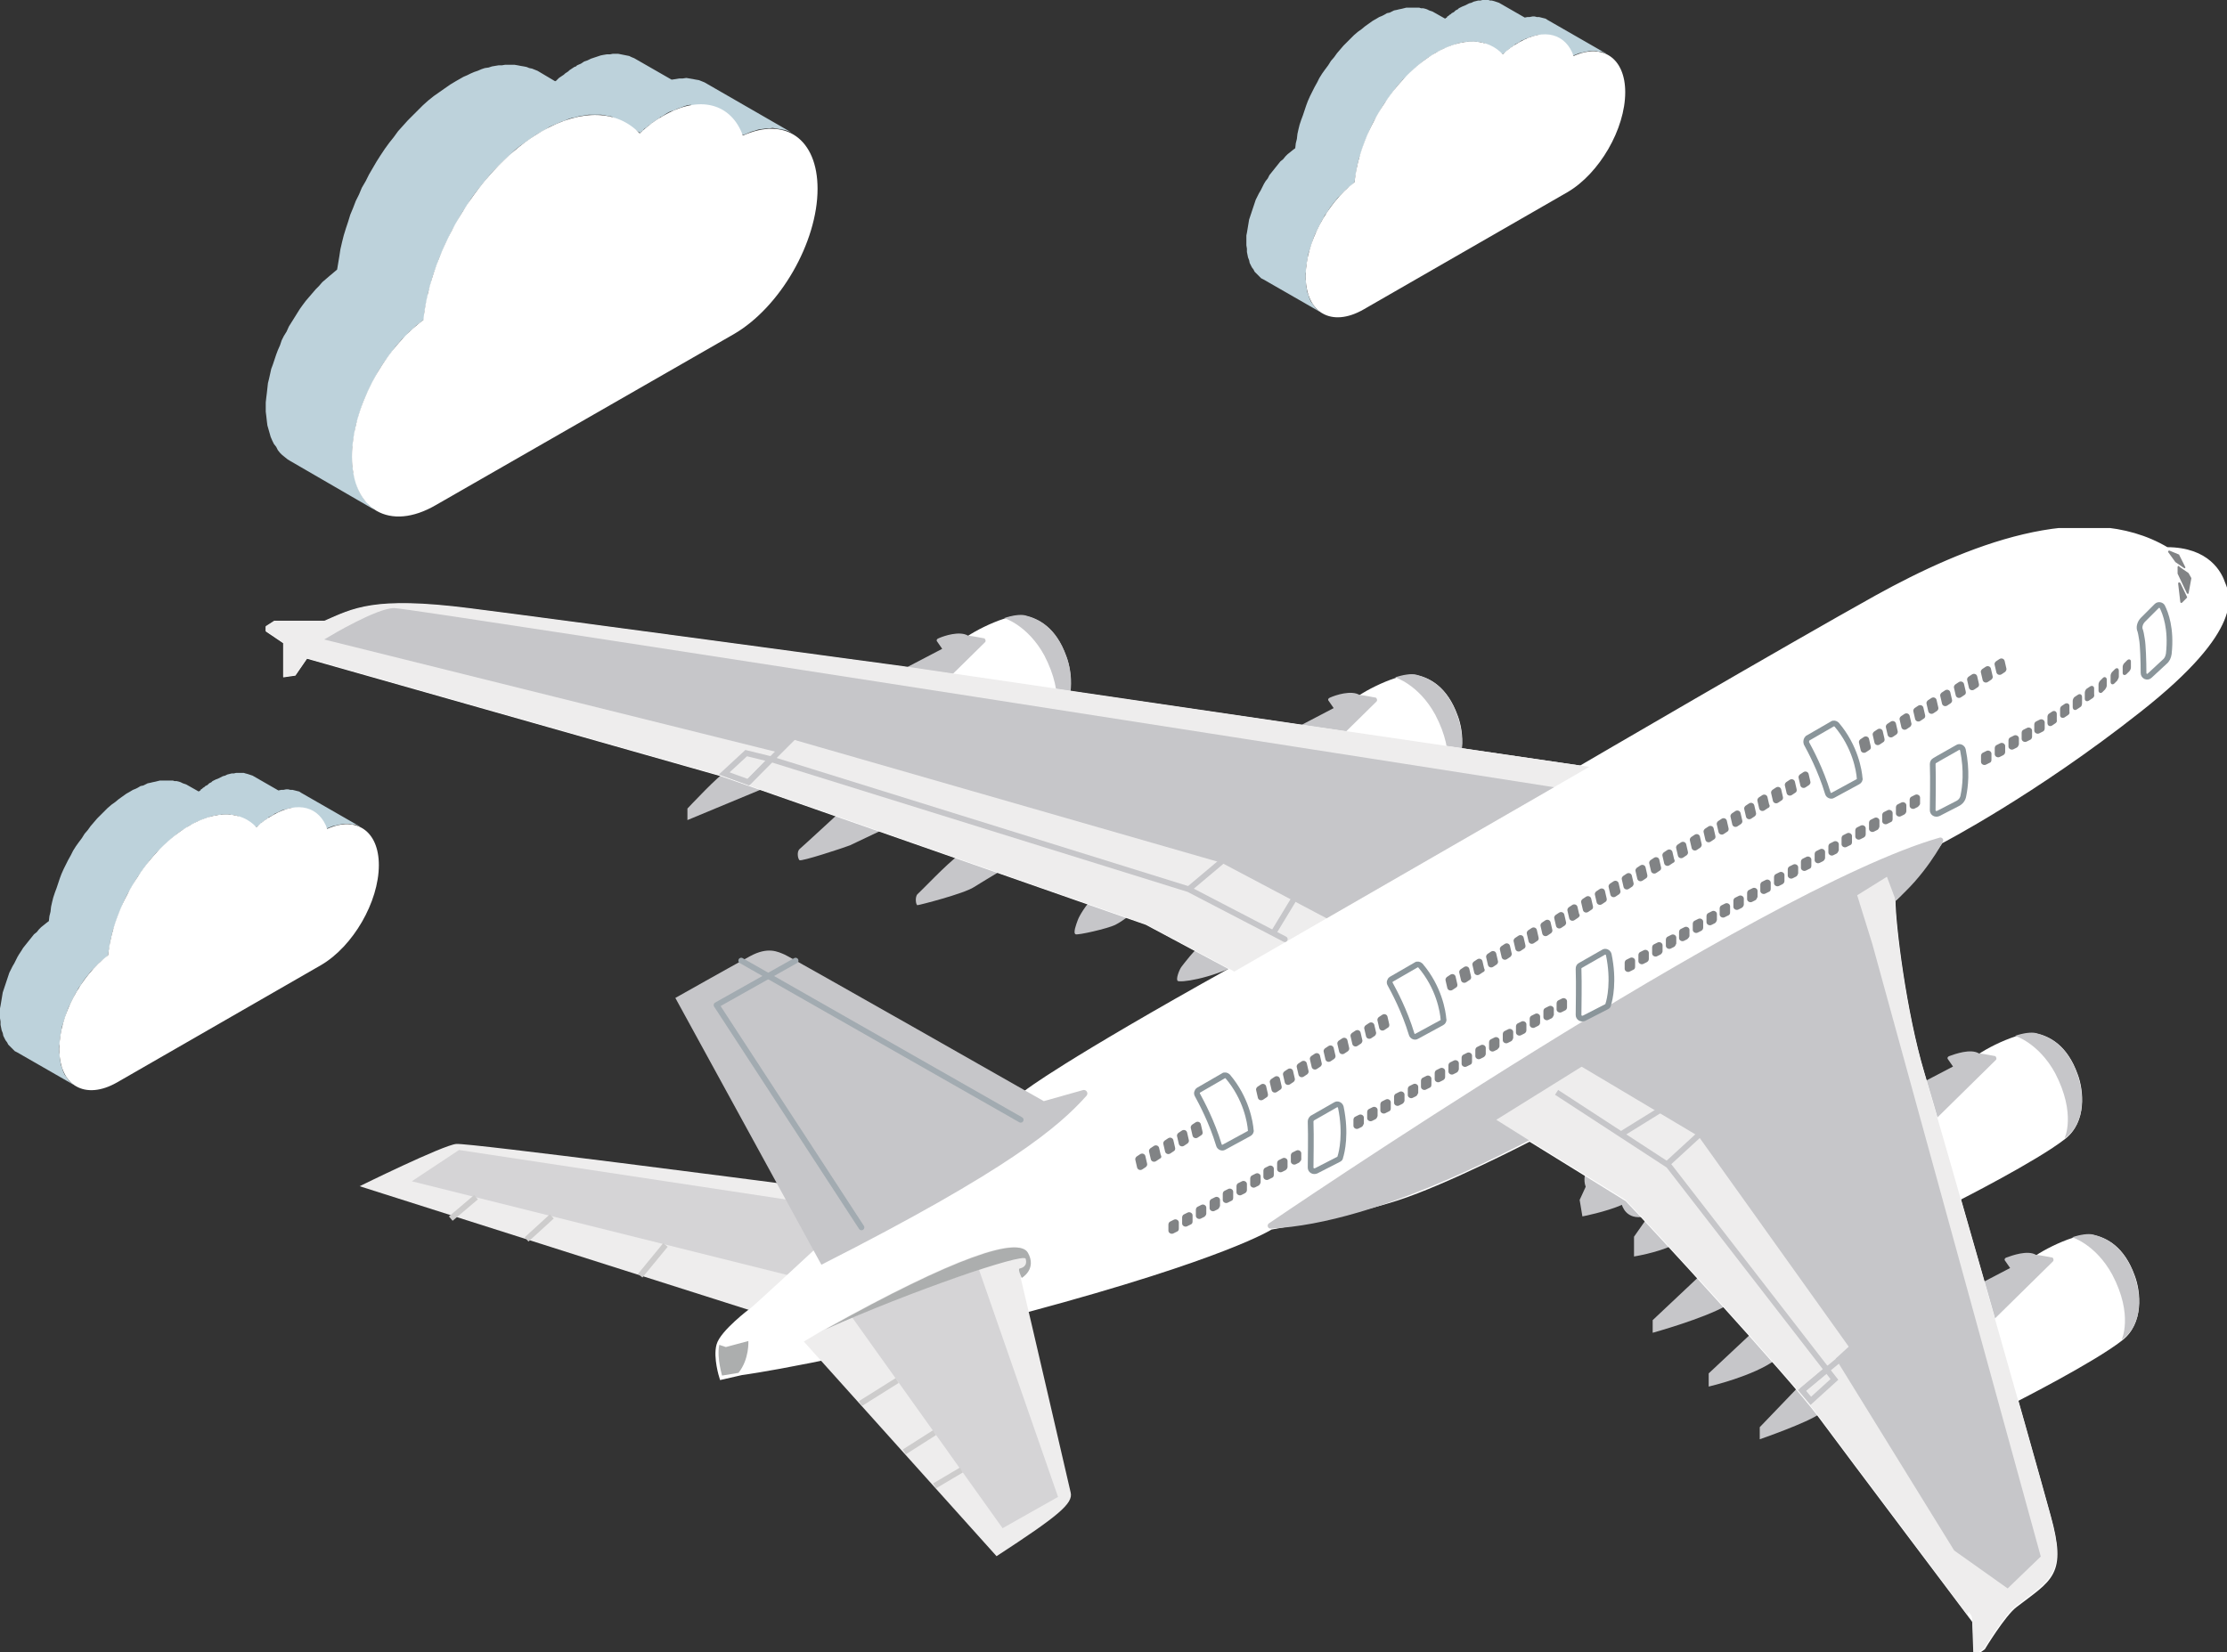 <?xml version="1.0" encoding="utf-8"?>
<!-- Generator: Adobe Illustrator 19.0.0, SVG Export Plug-In . SVG Version: 6.00 Build 0)  -->
<svg version="1.1" id="Layer_1" xmlns="http://www.w3.org/2000/svg" xmlns:xlink="http://www.w3.org/1999/xlink" x="0px" y="0px"
	 viewBox="0 0 405.6 301" style="enable-background:new 0 0 405.6 301;" xml:space="preserve">
<rect x="0" y="0" width="405.6" height="301" fill="#333333" stroke="none"/>
<style type="text/css">
	.st0{clip-path:url(#XMLID_272_);fill:#BDD2DB;}
	.st1{clip-path:url(#XMLID_272_);}
	.st2{clip-path:url(#XMLID_273_);fill-rule:evenodd;clip-rule:evenodd;fill:#FFFFFF;}
	.st3{clip-path:url(#XMLID_274_);fill:#BDD2DB;}
	.st4{clip-path:url(#XMLID_274_);}
	.st5{clip-path:url(#XMLID_275_);fill-rule:evenodd;clip-rule:evenodd;fill:#FFFFFF;}
	.st6{clip-path:url(#XMLID_276_);fill:#BDD2DB;}
	.st7{clip-path:url(#XMLID_276_);}
	.st8{clip-path:url(#XMLID_354_);fill-rule:evenodd;clip-rule:evenodd;fill:#FFFFFF;}
	.st9{clip-path:url(#XMLID_355_);}
	.st10{clip-path:url(#XMLID_356_);fill:#C6C6C9;}
	.st11{clip-path:url(#XMLID_356_);fill:#EEEDED;}
	.st12{clip-path:url(#XMLID_356_);fill:#D5D4D6;}
	.st13{clip-path:url(#XMLID_356_);fill:#FFFFFF;}
	.st14{clip-path:url(#XMLID_356_);fill:none;stroke:#FFFFFF;stroke-width:1.041;stroke-miterlimit:10;}
	
		.st15{clip-path:url(#XMLID_356_);fill:none;stroke:#A2ABB1;stroke-width:1.041;stroke-linecap:round;stroke-linejoin:round;stroke-miterlimit:10;}
	
		.st16{clip-path:url(#XMLID_356_);fill:none;stroke:#C6C6C9;stroke-width:1.041;stroke-linecap:round;stroke-linejoin:round;stroke-miterlimit:10;}
	.st17{clip-path:url(#XMLID_356_);fill:none;stroke:#EEEDED;stroke-width:1.041;stroke-miterlimit:10;}
	.st18{clip-path:url(#XMLID_356_);fill:none;stroke:#CDCCCC;stroke-width:1.041;stroke-miterlimit:10;}
	.st19{clip-path:url(#XMLID_356_);fill:none;stroke:#C6C6C9;stroke-width:1.041;stroke-miterlimit:10;}
	.st20{clip-path:url(#XMLID_356_);fill:#818385;}
	.st21{clip-path:url(#XMLID_356_);fill:none;stroke:#8A959A;stroke-width:1.041;stroke-miterlimit:10;}
	.st22{clip-path:url(#XMLID_356_);fill:#ACAEAE;}
	.st23{clip-path:url(#XMLID_356_);fill:none;stroke:#C6C6C9;stroke-width:1.041;stroke-linecap:round;stroke-miterlimit:10;}
</style>
<g id="cloud_air_3_">
	<g id="XMLID_265_">
		<defs>
			<rect id="XMLID_266_" x="48.4" y="9.8" width="100.6" height="84.3"/>
		</defs>
		<clipPath id="XMLID_272_">
			<use xlink:href="#XMLID_266_"  style="overflow:visible;"/>
		</clipPath>
		<polygon id="XMLID_270_" class="st0" points="112.1,9.8 111.6,9.8 111.1,9.9 110.5,9.9 109.9,10 109.4,10.1 108.8,10.3 
			108.2,10.5 107.6,10.7 107,11 106.4,11.2 105.8,11.6 105.1,11.9 104.9,12.1 104.6,12.2 104.3,12.4 104,12.6 103.7,12.8 103.5,13 
			103.2,13.2 102.9,13.4 102.7,13.6 102.4,13.8 102.1,14 101.8,14.2 101.6,14.4 101.3,14.7 101.1,14.8 97.9,12.9 97.4,12.7 
			96.9,12.5 96.4,12.4 95.9,12.2 95.4,12.1 94.8,12 94.3,11.9 93.7,11.8 93.2,11.8 92.6,11.8 92,11.8 91.4,11.9 90.8,11.9 90.2,12 
			89.6,12.1 89,12.3 88.3,12.4 87.7,12.6 87,12.9 86.4,13.1 85.7,13.4 85.1,13.7 84.4,14 83.7,14.4 83,14.8 82,15.4 81,16.1 
			80,16.8 79,17.5 78,18.3 77,19.2 76.1,20.1 75.2,21 74.3,21.9 73.4,22.9 72.5,23.9 71.7,25 70.9,26 70.1,27.1 69.3,28.3 
			68.6,29.4 67.9,30.6 67.2,31.8 66.6,33 65.9,34.2 65.4,35.4 64.8,36.6 64.3,37.9 63.8,39.1 63.4,40.4 63,41.6 62.6,42.9 
			62.3,44.1 62,45.4 61.8,46.7 61.6,47.9 61.4,49.1 60.7,49.7 60.1,50.2 59.4,50.8 58.7,51.4 58.1,52.1 57.5,52.7 56.9,53.4 
			56.3,54.1 55.7,54.8 55.1,55.6 54.6,56.3 54.1,57.1 53.6,57.9 53.1,58.7 52.6,59.5 52.2,60.4 51.7,61.2 51.3,62 51,62.9 
			50.6,63.8 50.3,64.6 50,65.5 49.7,66.4 49.4,67.2 49.2,68.1 49,69 48.8,69.8 48.7,70.7 48.6,71.6 48.5,72.4 48.4,73.3 48.4,74.1 
			48.4,75 48.5,75.8 48.6,76.7 48.7,77.5 48.9,78.2 49.1,78.9 49.3,79.6 49.6,80.3 49.9,80.9 50.3,81.4 50.6,82 51,82.5 51.4,82.9 
			51.9,83.3 52.4,83.7 52.9,84 68.6,93.1 68.1,92.8 67.7,92.4 67.2,92 66.8,91.5 66.4,91.1 66,90.5 65.7,90 65.4,89.4 65.1,88.7 
			64.9,88 64.7,87.3 64.5,86.6 64.3,85.8 64.2,84.9 64.2,84.1 64.2,83.2 64.2,82.4 64.2,81.5 64.3,80.7 64.4,79.8 64.6,78.9 
			64.7,78.1 64.9,77.2 65.2,76.3 65.4,75.5 65.7,74.6 66,73.7 66.3,72.9 66.7,72 67.1,71.1 67.5,70.3 67.9,69.5 68.4,68.6 
			68.8,67.8 69.3,67 69.8,66.2 70.4,65.4 70.9,64.7 71.5,63.9 72,63.2 72.6,62.5 73.2,61.8 73.9,61.2 74.5,60.5 75.2,59.9 
			75.8,59.3 76.5,58.8 77.2,58.2 77.3,57 77.5,55.8 77.8,54.5 78,53.2 78.4,52 78.7,50.7 79.1,49.5 79.6,48.2 80,47 80.6,45.7 
			81.1,44.5 81.7,43.3 82.3,42 83,40.9 83.6,39.7 84.3,38.5 85.1,37.4 85.8,36.2 86.6,35.1 87.4,34.1 88.3,33 89.1,32 90,31 
			90.9,30.1 91.8,29.2 92.8,28.3 93.7,27.4 94.7,26.6 95.7,25.9 96.7,25.2 97.7,24.5 98.8,23.9 99.5,23.5 100.1,23.1 100.8,22.8 
			101.5,22.5 102.2,22.2 102.8,22 103.5,21.7 104.1,21.5 104.7,21.4 105.4,21.2 106,21.1 106.6,21 107.2,20.9 107.8,20.9 
			108.4,20.9 108.9,20.9 109.5,20.9 110.1,21 110.6,21.1 111.1,21.2 111.3,21.2 116.6,24.2 116.8,24 117.1,23.8 117.3,23.5 
			117.6,23.3 117.9,23.1 118.1,22.9 118.4,22.7 118.7,22.5 118.9,22.3 119.2,22.1 119.5,21.9 119.8,21.7 120.1,21.5 120.3,21.3 
			120.6,21.2 120.9,21 121.5,20.6 122.1,20.3 122.8,20.1 123.4,19.8 124,19.6 124.5,19.4 125.1,19.2 125.7,19.1 125.8,19.1 
			135.4,24.6 136.1,24.3 136.8,24 137.5,23.8 138.1,23.6 138.8,23.5 139.5,23.4 140.1,23.4 140.7,23.3 141.3,23.4 141.9,23.5 
			142.5,23.6 143,23.7 143.6,23.9 144.1,24.1 128.3,15 127.8,14.8 127.3,14.6 126.7,14.5 126.2,14.4 125.6,14.3 125,14.2 
			124.3,14.3 123.7,14.3 123.1,14.4 122.4,14.5 122.3,14.5 115.5,10.6 115,10.4 114.6,10.2 114.1,10.1 113.6,10 113.1,9.9 
			112.6,9.8 112.1,9.8 		"/>
		<g id="XMLID_267_" class="st1">
			<defs>
				<rect id="XMLID_268_" x="48.4" y="9.8" width="100.6" height="84.3"/>
			</defs>
			<clipPath id="XMLID_273_">
				<use xlink:href="#XMLID_268_"  style="overflow:visible;"/>
			</clipPath>
			<path id="XMLID_269_" class="st2" d="M79.4,92c-8.4,4.9-15.3,0.9-15.3-8.8c0-8.8,5.6-19.4,13-24.9c1.4-13.2,10.5-28,21.6-34.4
				c7.3-4.2,13.8-3.8,17.8,0.4c1.4-1.3,2.8-2.4,4.3-3.2c6.7-3.9,12.4-2.2,14.5,3.6c7.7-3.5,13.6,0.6,13.6,9.7
				c0,9.7-6.8,21.6-15.3,26.5L79.4,92z"/>
		</g>
	</g>
</g>
<g id="cloud_air_2_">
	<g id="XMLID_259_">
		<defs>
			<rect id="XMLID_260_" x="0" y="140.8" width="69" height="57.8"/>
		</defs>
		<clipPath id="XMLID_274_">
			<use xlink:href="#XMLID_260_"  style="overflow:visible;"/>
		</clipPath>
		<polygon id="XMLID_264_" class="st3" points="43.7,140.8 43.3,140.8 43,140.8 42.6,140.9 42.2,140.9 41.8,141 41.4,141.1 
			41,141.3 40.6,141.4 40.2,141.6 39.8,141.8 39.3,142 38.9,142.2 38.7,142.3 38.5,142.5 38.3,142.6 38.1,142.7 38,142.8 37.8,143 
			37.6,143.1 37.4,143.2 37.2,143.4 37,143.5 36.8,143.7 36.6,143.8 36.5,144 36.3,144.1 36.2,144.2 33.9,142.9 33.6,142.8 
			33.3,142.7 32.9,142.5 32.6,142.4 32.2,142.3 31.8,142.3 31.5,142.2 31.1,142.2 30.7,142.2 30.3,142.2 29.9,142.2 29.5,142.2 
			29.1,142.2 28.7,142.3 28.3,142.4 27.8,142.5 27.4,142.6 26.9,142.7 26.5,142.9 26.1,143.1 25.6,143.2 25.1,143.5 24.7,143.7 
			24.2,143.9 23.7,144.2 23,144.6 22.3,145.1 21.6,145.6 21,146.1 20.3,146.6 19.6,147.2 19,147.8 18.3,148.5 17.7,149.1 
			17.1,149.8 16.5,150.5 16,151.2 15.4,151.9 14.9,152.7 14.3,153.5 13.8,154.2 13.3,155 12.9,155.8 12.4,156.7 12,157.5 
			11.6,158.3 11.2,159.2 10.9,160 10.6,160.9 10.3,161.8 10,162.6 9.7,163.5 9.5,164.3 9.3,165.2 9.2,166.1 9,166.9 8.9,167.8 
			8.5,168.1 8,168.5 7.5,168.9 7.1,169.3 6.7,169.8 6.2,170.2 5.8,170.7 5.4,171.2 5,171.7 4.6,172.2 4.2,172.7 3.9,173.2 
			3.5,173.8 3.2,174.3 2.9,174.9 2.6,175.5 2.3,176 2,176.6 1.7,177.2 1.5,177.8 1.3,178.4 1.1,179 0.9,179.6 0.7,180.2 0.5,180.8 
			0.4,181.4 0.3,182 0.2,182.6 0.1,183.2 0,183.7 0,184.3 0,184.9 0,185.5 0.1,186.1 0.1,186.7 0.2,187.2 0.3,187.7 0.5,188.2 
			0.6,188.7 0.8,189.1 1,189.5 1.3,189.9 1.5,190.3 1.8,190.6 2.1,190.9 2.4,191.2 2.7,191.5 3.1,191.7 13.9,197.9 13.5,197.7 
			13.2,197.4 12.9,197.2 12.6,196.9 12.3,196.5 12.1,196.2 11.8,195.8 11.6,195.4 11.4,194.9 11.3,194.5 11.1,194 11,193.4 
			10.9,192.9 10.9,192.3 10.8,191.7 10.8,191.1 10.8,190.6 10.9,190 10.9,189.4 11,188.8 11.1,188.2 11.2,187.6 11.3,187 
			11.5,186.4 11.7,185.8 11.9,185.2 12.1,184.6 12.3,184 12.5,183.5 12.8,182.9 13.1,182.3 13.4,181.7 13.7,181.1 14,180.6 
			14.3,180 14.7,179.5 15,179 15.4,178.4 15.8,177.9 16.2,177.4 16.6,176.9 17,176.5 17.5,176 17.9,175.6 18.3,175.2 18.8,174.8 
			19.3,174.4 19.7,174 19.8,173.2 20,172.3 20.1,171.4 20.3,170.6 20.5,169.7 20.8,168.9 21.1,168 21.4,167.1 21.7,166.3 
			22.1,165.4 22.4,164.6 22.8,163.7 23.2,162.9 23.7,162.1 24.2,161.3 24.6,160.5 25.1,159.7 25.7,158.9 26.2,158.2 26.8,157.4 
			27.3,156.7 27.9,156 28.5,155.3 29.2,154.7 29.8,154.1 30.4,153.5 31.1,152.9 31.8,152.3 32.4,151.8 33.1,151.3 33.8,150.9 
			34.5,150.4 35,150.2 35.5,149.9 35.9,149.7 36.4,149.5 36.9,149.3 37.3,149.1 37.8,149 38.2,148.8 38.6,148.7 39.1,148.6 
			39.5,148.5 39.9,148.5 40.3,148.4 40.7,148.4 41.1,148.4 41.5,148.4 41.9,148.4 42.3,148.5 42.7,148.5 43,148.6 43.2,148.6 
			46.7,150.7 46.9,150.5 47.1,150.4 47.3,150.2 47.5,150.1 47.6,149.9 47.8,149.8 48,149.6 48.2,149.5 48.4,149.3 48.6,149.2 
			48.8,149.1 48.9,148.9 49.1,148.8 49.3,148.7 49.5,148.6 49.7,148.5 50.1,148.2 50.6,148 51,147.8 51.4,147.6 51.8,147.5 
			52.2,147.4 52.6,147.3 53,147.2 53.1,147.2 59.6,150.9 60.1,150.7 60.6,150.5 61.1,150.4 61.5,150.3 62,150.2 62.5,150.1 
			62.9,150.1 63.3,150.1 63.7,150.1 64.1,150.2 64.5,150.2 64.9,150.3 65.3,150.5 65.6,150.6 54.8,144.4 54.5,144.2 54.1,144.1 
			53.7,144 53.3,143.9 52.9,143.9 52.5,143.8 52.1,143.8 51.6,143.9 51.2,143.9 50.7,144 50.7,144 46,141.3 45.7,141.2 45.4,141.1 
			45.1,141 44.7,140.9 44.4,140.8 44.1,140.8 43.7,140.8 		"/>
		<g id="XMLID_261_" class="st4">
			<defs>
				<rect id="XMLID_262_" x="0" y="140.8" width="69" height="57.8"/>
			</defs>
			<clipPath id="XMLID_275_">
				<use xlink:href="#XMLID_262_"  style="overflow:visible;"/>
			</clipPath>
			<path id="XMLID_263_" class="st5" d="M21.3,197.2c-5.8,3.3-10.5,0.6-10.5-6.1c0-6.1,3.9-13.3,8.9-17.1c0.9-9,7.2-19.2,14.8-23.6
				c5-2.9,9.5-2.6,12.2,0.3c0.9-0.9,1.9-1.6,3-2.2c4.6-2.7,8.5-1.5,9.9,2.5c5.3-2.4,9.4,0.4,9.4,6.6c0,6.7-4.7,14.8-10.5,18.2
				L21.3,197.2z"/>
		</g>
	</g>
</g>
<g id="cloud_air_1_">
	<g id="XMLID_253_">
		<defs>
			<rect id="XMLID_254_" x="227" y="0" width="69" height="57.8"/>
		</defs>
		<clipPath id="XMLID_276_">
			<use xlink:href="#XMLID_254_"  style="overflow:visible;"/>
		</clipPath>
		<polygon id="XMLID_258_" class="st6" points="270.7,0 270.3,0 270,0 269.6,0.1 269.2,0.1 268.8,0.2 268.4,0.3 268,0.5 267.6,0.6 
			267.2,0.8 266.8,1 266.3,1.2 265.9,1.4 265.7,1.5 265.5,1.7 265.3,1.8 265.1,1.9 265,2 264.8,2.2 264.6,2.3 264.4,2.4 264.2,2.6 
			264,2.7 263.8,2.9 263.6,3 263.5,3.2 263.3,3.3 263.2,3.4 260.9,2.1 260.6,2 260.3,1.9 259.9,1.7 259.6,1.6 259.2,1.5 258.8,1.5 
			258.5,1.4 258.1,1.4 257.7,1.4 257.3,1.4 256.9,1.4 256.5,1.4 256.1,1.4 255.7,1.5 255.3,1.6 254.8,1.7 254.4,1.8 253.9,1.9 
			253.5,2.1 253.1,2.3 252.6,2.4 252.1,2.7 251.7,2.9 251.2,3.1 250.7,3.4 250,3.8 249.3,4.3 248.6,4.8 248,5.3 247.3,5.8 
			246.6,6.4 246,7 245.3,7.7 244.7,8.3 244.1,9 243.5,9.7 243,10.4 242.4,11.1 241.9,11.9 241.3,12.7 240.8,13.4 240.3,14.2 
			239.9,15 239.4,15.9 239,16.7 238.6,17.5 238.2,18.4 237.9,19.2 237.6,20.1 237.3,21 237,21.8 236.7,22.7 236.5,23.5 236.3,24.4 
			236.2,25.3 236,26.1 235.9,27 235.5,27.3 235,27.7 234.5,28.1 234.1,28.5 233.7,29 233.2,29.4 232.8,29.9 232.4,30.4 232,30.9 
			231.6,31.4 231.2,31.9 230.9,32.5 230.5,33 230.2,33.5 229.9,34.1 229.6,34.7 229.3,35.2 229,35.8 228.7,36.4 228.5,37 
			228.3,37.6 228.1,38.2 227.9,38.8 227.7,39.4 227.5,40 227.4,40.6 227.3,41.2 227.2,41.8 227.1,42.4 227,42.9 227,43.5 227,44.1 
			227,44.7 227.1,45.3 227.1,45.9 227.2,46.4 227.3,46.9 227.5,47.4 227.6,47.9 227.8,48.3 228,48.7 228.3,49.1 228.5,49.5 
			228.8,49.8 229.1,50.1 229.4,50.4 229.7,50.7 230.1,50.9 240.9,57.1 240.5,56.9 240.2,56.6 239.9,56.4 239.6,56.1 239.3,55.7 
			239.1,55.4 238.8,55 238.6,54.6 238.4,54.1 238.3,53.7 238.1,53.2 238,52.6 237.9,52.1 237.9,51.5 237.8,50.9 237.8,50.3 
			237.8,49.8 237.9,49.2 237.9,48.6 238,48 238.1,47.4 238.2,46.8 238.3,46.2 238.5,45.6 238.7,45 238.9,44.4 239.1,43.8 
			239.3,43.2 239.5,42.7 239.8,42.1 240.1,41.5 240.4,40.9 240.7,40.3 241,39.8 241.3,39.2 241.7,38.7 242,38.2 242.4,37.6 
			242.8,37.1 243.2,36.6 243.6,36.1 244,35.7 244.5,35.2 244.9,34.8 245.3,34.4 245.8,34 246.3,33.6 246.7,33.2 246.8,32.4 
			247,31.5 247.1,30.6 247.3,29.8 247.5,28.9 247.8,28.1 248.1,27.2 248.4,26.3 248.7,25.5 249.1,24.6 249.4,23.8 249.8,22.9 
			250.2,22.1 250.7,21.3 251.2,20.5 251.6,19.7 252.1,18.9 252.7,18.1 253.2,17.4 253.8,16.6 254.3,15.9 254.9,15.2 255.5,14.5 
			256.2,13.9 256.8,13.3 257.4,12.7 258.1,12.1 258.8,11.5 259.4,11 260.1,10.5 260.8,10.1 261.5,9.6 262,9.4 262.5,9.1 262.9,8.9 
			263.4,8.7 263.9,8.5 264.3,8.3 264.8,8.2 265.2,8 265.6,7.9 266.1,7.8 266.5,7.7 266.9,7.7 267.3,7.6 267.7,7.6 268.1,7.6 
			268.5,7.6 268.9,7.6 269.3,7.7 269.7,7.7 270,7.8 270.2,7.8 273.7,9.9 273.9,9.7 274.1,9.6 274.3,9.4 274.5,9.3 274.6,9.1 
			274.8,9 275,8.8 275.2,8.7 275.4,8.5 275.6,8.4 275.8,8.3 275.9,8.1 276.1,8 276.3,7.9 276.5,7.8 276.7,7.7 277.1,7.4 277.6,7.2 
			278,7 278.4,6.9 278.8,6.7 279.2,6.6 279.6,6.5 280,6.4 280.1,6.4 286.6,10.1 287.1,9.9 287.6,9.7 288.1,9.6 288.5,9.5 289,9.4 
			289.5,9.3 289.9,9.3 290.3,9.3 290.7,9.3 291.1,9.4 291.5,9.4 291.9,9.5 292.3,9.7 292.6,9.8 281.8,3.6 281.5,3.4 281.1,3.3 
			280.7,3.2 280.3,3.1 279.9,3.1 279.5,3 279.1,3 278.6,3.1 278.2,3.1 277.7,3.2 277.7,3.2 273,0.5 272.7,0.4 272.4,0.3 272.1,0.2 
			271.7,0.1 271.4,0.1 271.1,0 270.7,0 		"/>
		<g id="XMLID_255_" class="st7">
			<defs>
				<rect id="XMLID_256_" x="227" y="0" width="69" height="57.8"/>
			</defs>
			<clipPath id="XMLID_354_">
				<use xlink:href="#XMLID_256_"  style="overflow:visible;"/>
			</clipPath>
			<path id="XMLID_257_" class="st8" d="M248.3,56.4c-5.8,3.3-10.5,0.6-10.5-6.1c0-6.1,3.9-13.3,8.9-17.1c0.9-9,7.2-19.2,14.8-23.6
				c5-2.9,9.5-2.6,12.2,0.3c0.9-0.9,1.9-1.6,3-2.2c4.6-2.7,8.5-1.5,9.9,2.5c5.3-2.4,9.4,0.4,9.4,6.6c0,6.7-4.7,14.8-10.5,18.2
				L248.3,56.4z"/>
		</g>
	</g>
</g>
<g id="A380_1_">
	<g id="XMLID_67_">
		<defs>
			<rect id="XMLID_68_" x="48.4" y="96.2" width="357.2" height="204.8"/>
		</defs>
		<clipPath id="XMLID_355_">
			<use xlink:href="#XMLID_68_"  style="overflow:visible;"/>
		</clipPath>
		<g id="XMLID_69_" class="st9">
			<defs>
				<rect id="XMLID_70_" x="48.4" y="96.2" width="357.2" height="204.8"/>
			</defs>
			<clipPath id="XMLID_356_">
				<use xlink:href="#XMLID_70_"  style="overflow:visible;"/>
			</clipPath>
			<path id="XMLID_252_" class="st10" d="M131.9,140.9c-0.5-0.2-6.7,6.4-6.7,6.4v2.1l14.2-5.9L131.9,140.9z"/>
			<path id="XMLID_251_" class="st10" d="M152.7,148.2c0,0-6.5,6-7.1,6.5c-0.5,0.5-0.3,1.7,0,2c0.3,0.3,7.9-2.2,9.2-2.7
				c1.3-0.6,6.1-2.9,6.1-2.9l-1.6-3.9L152.7,148.2z"/>
			<path id="XMLID_250_" class="st10" d="M174.6,155.8c-2.2,1.6-6.9,6.6-7.5,7.1c-0.5,0.5-0.3,2,0,2c0.3,0,8.5-2.1,10.3-3.3
				c1.9-1.2,6.8-4.1,6.8-4.1L174.6,155.8z"/>
			<path id="XMLID_249_" class="st10" d="M199.4,163.2c-1.7,1.7-2.8,3.6-3.1,4.4c-0.3,0.8-0.9,2.4-0.4,2.6c0.4,0.2,5.7-1,7.2-1.7
				c1.4-0.7,4.3-2.9,5-3.6C208.7,164.2,199.4,163.2,199.4,163.2"/>
			<path id="XMLID_248_" class="st10" d="M219.6,171.3c-2.2,1.8-4,4.3-4.4,4.8c-0.4,0.5-1.1,2.3-0.7,2.6c0.4,0.3,5.5-0.2,11.7-3.3
				C232.3,172.4,219.6,171.3,219.6,171.3"/>
			<path id="XMLID_247_" class="st11" d="M136.9,238.8l-71.4-22.7c0,0,15.2-7.5,17.6-7.7c2.4-0.2,58.3,7.1,58.3,7.1l21.3,2l-13.1,13
				L136.9,238.8z"/>
			<polygon id="XMLID_246_" class="st12" points="143.9,232.4 75,215.2 83.6,209.5 158.2,220.8 			"/>
			<path id="XMLID_245_" class="st10" d="M304.6,226.9c-3.1,1.4-7,2-7,2v-3.6l2.1-3l2.9-0.5L304.6,226.9z"/>
			<path id="XMLID_244_" class="st10" d="M309.6,232.4l-8.6,8.1v2.3c0,0,9.4-2.6,13.5-5l-1.3-4.1L309.6,232.4z"/>
			<path id="XMLID_243_" class="st10" d="M319.1,242.8l-7.9,7.4v2.4c0,0,8.2-1.9,12.2-4.9c4-3-0.8-4.9-0.8-4.9H319.1z"/>
			<path id="XMLID_242_" class="st10" d="M327.6,252.6l-7.1,7.4v2.2c0,0,8.7-3,11-4.7v-4.4L327.6,252.6z"/>
			<path id="XMLID_241_" class="st10" d="M288.8,213.5c0,0-0.5,1.4,0,2.7l-1.1,2.4l0.5,3c0,0,4.2-0.8,7.2-2.1c0,0,0.7,2.9,4.2,2.1
				l-2.6-5.6L288.8,213.5z"/>
			<path id="XMLID_240_" class="st13" d="M360.4,192c1.5-1,4.2-2.4,6.7-3.2c1.5-0.5,2.9-0.7,3.8-0.5c2.4,0.5,5.6,2.1,7.5,7.4
				c1.1,2.9,1.7,8.7-2.3,11.8c-5.1,4-19.3,11.2-19.3,11.2l-2.6-0.8l-4.8-19.2L360.4,192z"/>
			<path id="XMLID_239_" class="st10" d="M376,207.4c4.2-2.9,3.4-8.9,2.3-11.8c-1.9-5.3-5.1-6.8-7.5-7.4c-0.9-0.2-2.3,0-3.8,0.5
				c0,0,4.3,1.3,7.3,6.8C378.2,203,376,207.4,376,207.4"/>
			<path id="XMLID_238_" class="st10" d="M363.5,193.1l-12.6,12.4l-1.9-7.7l6.7-3.5l-0.9-1.3c-0.2-0.2-0.1-0.5,0.2-0.6
				c1.1-0.4,3.9-1.4,5.4-0.5c1.1,0.1,2.3,0.4,3,0.5C363.6,192.6,363.7,192.9,363.5,193.1"/>
			<path id="XMLID_237_" class="st13" d="M247.5,126.7c1.5-1,4.2-2.4,6.7-3.2c1.5-0.5,2.9-0.7,3.8-0.5c2.4,0.5,5.6,2.1,7.5,7.4
				c1.1,2.9,1.7,8.7-2.3,11.8c-5.1,4-19.3,11.2-19.3,11.2l-2.6-0.8l-4.8-19.2L247.5,126.7z"/>
			<path id="XMLID_236_" class="st10" d="M263.1,142.1c4.2-2.9,3.4-8.9,2.3-11.8c-1.9-5.3-5.1-6.8-7.5-7.4c-0.9-0.2-2.3,0-3.8,0.5
				c0,0,4.3,1.3,7.3,6.8C265.3,137.6,263.1,142.1,263.1,142.1"/>
			<path id="XMLID_235_" class="st10" d="M250.7,127.8l-12.6,12.4l-1.9-7.7l6.7-3.5l-0.9-1.3c-0.2-0.2-0.1-0.5,0.2-0.6
				c1.1-0.5,3.9-1.4,5.4-0.5c1.1,0.1,2.3,0.4,3,0.5C250.8,127.3,250.9,127.6,250.7,127.8"/>
			<path id="XMLID_234_" class="st13" d="M176.2,115.9c1.5-1,4.2-2.4,6.7-3.2c1.5-0.5,2.9-0.7,3.8-0.5c2.4,0.5,5.6,2.1,7.5,7.4
				c1.1,2.9,1.7,8.7-2.3,11.8c-5.1,4-19.3,11.2-19.3,11.2l-2.6-0.8l-4.8-19.2L176.2,115.9z"/>
			<path id="XMLID_233_" class="st10" d="M191.9,131.3c4.2-2.9,3.4-8.9,2.3-11.8c-1.9-5.3-5.1-6.8-7.5-7.4c-0.9-0.2-2.3,0-3.8,0.5
				c0,0,4.3,1.3,7.3,6.8C194.1,126.9,191.9,131.3,191.9,131.3"/>
			<path id="XMLID_232_" class="st10" d="M179.4,117l-12.6,12.4l-1.9-7.7l6.7-3.5l-0.9-1.3c-0.2-0.2-0.1-0.5,0.2-0.6
				c1.1-0.5,3.9-1.4,5.4-0.5c1.1,0.1,2.3,0.4,3,0.5C179.5,116.5,179.6,116.8,179.4,117"/>
			<path id="XMLID_231_" class="st13" d="M370.8,228.7c1.5-1,4.2-2.4,6.7-3.2c1.5-0.5,2.9-0.7,3.8-0.5c2.4,0.5,5.6,2.1,7.5,7.4
				c1.1,2.9,1.7,8.7-2.3,11.8c-5.1,4-19.3,11.2-19.3,11.2l-2.6-0.8l-4.8-19.2L370.8,228.7z"/>
			<path id="XMLID_230_" class="st10" d="M386.4,244.1c4.2-2.9,3.4-8.9,2.3-11.8c-1.9-5.3-5.1-6.8-7.5-7.4c-0.9-0.2-2.3,0-3.8,0.5
				c0,0,4.3,1.3,7.3,6.8C388.6,239.6,386.4,244.1,386.4,244.1"/>
			<path id="XMLID_229_" class="st10" d="M373.9,229.8l-12.6,12.4l-1.9-7.7l6.7-3.5l-0.9-1.3c-0.2-0.2-0.1-0.5,0.2-0.6
				c1.1-0.4,3.9-1.4,5.4-0.5c1.1,0.1,2.3,0.4,3,0.5C374,229.2,374.1,229.6,373.9,229.8"/>
			<path id="XMLID_228_" class="st13" d="M136.9,238.8c0,0.2,11.5-10.5,11.5-10.5l38.7-29.3c0,0,6.6-5.2,37.7-22.5l-15.9-8.5
				l-77.5-27.1l-75.7-21.5l-2.2,3.2l-1.4,0.2v-5.9l-3.4-2.3l1.4-0.9h9.1c5.3-2.3,8.8-4.5,26.2-2.3c17.4,2.2,79.2,10.6,79.2,10.6
				L287.9,140c0,0,38-22.2,54-31.1c16.1-8.9,37.6-17.7,52.7-8.7c7.5,0,9.6,4.4,10.2,6.2c0.7,1.8,3.9,7.8-15.3,22.9
				c-19.1,15.1-36.1,23.9-36.1,23.9s-6.1,8.6-8.7,10.7c0,4.5,2,20.7,5.3,31.7c3.7,12.4,19.3,67.2,23,80.7
				c2.9,10.5,0.4,11.1-6.1,16.1c-2.1,1.6-5.8,7.7-5.8,7.7l-1.1,0.8l-0.2-5.5c0,0-23.2-30.8-28.3-37.7c-5.1-6.9-31.2-35.3-35.1-39.3
				l-17.8-11c0,0-15.2,7.9-24.2,10.8c-9,2.9-23,5.3-23,5.3s-8.1,5.3-44.2,15C151.1,247.9,135,250,135,250l-3.5,0.8
				c0,0-1.1-3.5-0.5-5.7C131.6,242.8,136.9,238.8,136.9,238.8"/>
			<path id="XMLID_227_" class="st14" d="M136.9,238.8c0,0.2,11.5-10.5,11.5-10.5l38.7-29.3c0,0,6.6-5.2,37.7-22.5l-15.9-8.5
				l-77.5-27.1l-75.7-21.5l-2.2,3.2l-1.4,0.2v-5.9l-3.4-2.3l1.4-0.9h9.1c5.3-2.3,8.8-4.5,26.2-2.3c17.4,2.2,79.2,10.6,79.2,10.6
				L287.9,140c0,0,38-22.2,54-31.1c16.1-8.9,37.6-17.7,52.7-8.7c7.5,0,9.6,4.4,10.2,6.2c0.7,1.8,3.9,7.8-15.3,22.9
				c-19.1,15.1-36.1,23.9-36.1,23.9s-6.1,8.6-8.7,10.7c0,4.5,2,20.7,5.3,31.7c3.7,12.4,19.3,67.2,23,80.7
				c2.9,10.5,0.4,11.1-6.1,16.1c-2.1,1.6-5.8,7.7-5.8,7.7l-1.1,0.8l-0.2-5.5c0,0-23.2-30.8-28.3-37.7c-5.1-6.9-31.2-35.3-35.1-39.3
				l-17.8-11c0,0-15.2,7.9-24.2,10.8c-9,2.9-23,5.3-23,5.3s-8.1,5.3-44.2,15C151.1,247.9,135,250,135,250l-3.5,0.8
				c0,0-1.1-3.5-0.5-5.7C131.6,242.8,136.9,238.8,136.9,238.8z"/>
			<path id="XMLID_226_" class="st10" d="M197.9,199.6c-5,5.6-14,13.4-48.3,30.8L123,181.8c0,0,10.1-5.7,13.6-7.6
				c3.3-1.8,5.1-0.8,6.3-0.3c1,0.4,47.2,26.7,47.2,26.7l7.1-2C197.8,198.4,198.3,199.1,197.9,199.6"/>
			<line id="XMLID_225_" class="st15" x1="135" y1="175" x2="185.9" y2="204"/>
			<path id="XMLID_224_" class="st10" d="M231.4,223.3c0,0,89.1-60.8,122-70.2c0,0-3.3,6.3-8.7,10.7
				C339.3,168.1,270.4,221.4,231.4,223.3"/>
			<path id="XMLID_223_" class="st16" d="M231.4,223.3c0,0,89.1-60.8,122-70.2c0,0-3.3,6.3-8.7,10.7
				C339.3,168.1,270.4,221.4,231.4,223.3z"/>
			<polyline id="XMLID_222_" class="st15" points="144.9,175 130.5,183.1 156.9,223.6 			"/>
			<path id="XMLID_221_" class="st11" d="M195,271.9c-0.4-1.7-7.3-31.6-9.1-39.1c0,0,2.8-1.6,1.1-4.6c-1.7-3-12.9,0.6-36.9,14
				l-3.7,2.2l35.1,39.1C192.7,276.2,195.5,273.9,195,271.9"/>
			<polygon id="XMLID_220_" class="st12" points="178.3,231.3 192.7,272.7 182.6,278.4 155.2,240 165.2,235.7 			"/>
			<path id="XMLID_219_" class="st11" d="M331.5,257.5c-5.1-6.9-31.2-35.3-35.1-39.3l-17.8-11l-5.1-3.2l69.9-43.5l1.2,3.2
				c0,4.5,2,20.7,5.3,31.7c3.7,12.4,19.3,67.2,23,80.7c2.9,10.5,0.4,11.1-6.1,16.1c-2.1,1.6-5.8,7.7-5.8,7.7l-1.1,0.8l-0.2-5.5
				C359.8,295.2,336.6,264.4,331.5,257.5"/>
			<path id="XMLID_218_" class="st17" d="M331.5,257.5c-5.1-6.9-31.2-35.3-35.1-39.3l-17.8-11l-5.1-3.2l69.9-43.5l1.2,3.2
				c0,4.5,2,20.7,5.3,31.7c3.7,12.4,19.3,67.2,23,80.7c2.9,10.5,0.4,11.1-6.1,16.1c-2.1,1.6-5.8,7.7-5.8,7.7l-1.1,0.8l-0.2-5.5
				C359.8,295.2,336.6,264.4,331.5,257.5"/>
			<line id="XMLID_217_" class="st18" x1="163.4" y1="251.5" x2="156.7" y2="255.7"/>
			<line id="XMLID_216_" class="st18" x1="170.2" y1="261" x2="164.7" y2="264.5"/>
			<line id="XMLID_215_" class="st18" x1="175.1" y1="267.8" x2="170.2" y2="270.7"/>
			<path id="XMLID_214_" class="st10" d="M336.8,160.2l3.7,11.9l30.6,111.3l-5.5,5.3l-9.3-6.6l-21.3-34.5l2.4-2.2l-27.7-38.8
				l-22-13.1c0,0,11.2-11,25.1-20.3C326.7,164,336.8,160.2,336.8,160.2"/>
			<path id="XMLID_213_" class="st19" d="M336.8,160.2l3.7,11.9l30.6,111.3l-5.5,5.3l-9.3-6.6l-21.3-34.5l2.4-2.2l-27.7-38.8
				l-22-13.1c0,0,11.2-11,25.1-20.3C326.7,164,336.8,160.2,336.8,160.2z"/>
			<path id="XMLID_212_" class="st11" d="M224.8,176.4l-15.9-8.5l-77.5-27.1l-75.7-21.5l-2.2,3.2l-1.4,0.2v-5.9l-3.4-2.3l1.4-0.9
				h9.1c5.3-2.3,8.8-4.5,26.2-2.3c17.4,2.2,79.2,10.6,79.2,10.6L287.9,140L224.8,176.4z"/>
			<path id="XMLID_211_" class="st17" d="M224.8,176.4l-15.9-8.5l-77.5-27.1l-75.7-21.5l-2.2,3.2l-1.4,0.2v-5.9l-3.4-2.3l1.4-0.9
				h9.1c5.3-2.3,8.8-4.5,26.2-2.3c17.4,2.2,79.2,10.6,79.2,10.6L287.9,140L224.8,176.4z"/>
			<path id="XMLID_210_" class="st10" d="M241.6,166.7l-18.9-10l-78.2-22.5l-2.5,2.4l-81.6-20.3c0,0,8.4-5,11.4-5
				c3,0,209.7,32.4,209.7,32.4L241.6,166.7z"/>
			<path id="XMLID_209_" class="st19" d="M241.6,166.7l-18.9-10l-78.2-22.5l-2.5,2.4l-81.6-20.3c0,0,8.4-5,11.4-5
				c3,0,209.7,32.4,209.7,32.4L241.6,166.7z"/>
			<path id="XMLID_208_" class="st20" d="M208.7,212.6l-0.6,0.4c-0.4,0.3-0.9,0.1-1-0.3l-0.3-1.3c-0.1-0.3,0-0.5,0.2-0.7l0.6-0.4
				c0.4-0.3,0.9-0.1,1,0.3l0.3,1.3C209,212.2,208.9,212.4,208.7,212.6"/>
			<path id="XMLID_207_" class="st20" d="M211.2,211.1l-0.6,0.4c-0.4,0.3-0.9,0.1-1-0.3l-0.3-1.3c-0.1-0.3,0-0.5,0.2-0.7l0.6-0.4
				c0.4-0.3,0.9-0.1,1,0.3l0.3,1.3C211.6,210.7,211.5,211,211.2,211.1"/>
			<path id="XMLID_206_" class="st20" d="M213.8,209.7l-0.6,0.4c-0.4,0.3-0.9,0.1-1-0.3l-0.3-1.3c-0.1-0.3,0-0.5,0.2-0.7l0.6-0.4
				c0.4-0.3,0.9-0.1,1,0.3l0.3,1.3C214.1,209.3,214,209.6,213.8,209.7"/>
			<path id="XMLID_205_" class="st20" d="M216.3,208.3l-0.6,0.4c-0.4,0.3-0.9,0.1-1-0.3l-0.3-1.3c-0.1-0.3,0-0.5,0.2-0.7l0.6-0.4
				c0.4-0.3,0.9-0.1,1,0.3l0.3,1.3C216.6,207.9,216.5,208.1,216.3,208.3"/>
			<path id="XMLID_204_" class="st20" d="M218.8,206.8l-0.6,0.4c-0.4,0.3-0.9,0.1-1-0.3l-0.3-1.3c-0.1-0.3,0-0.5,0.2-0.7l0.6-0.4
				c0.4-0.3,0.9-0.1,1,0.3l0.3,1.3C219.1,206.4,219,206.7,218.8,206.8"/>
			<path id="XMLID_203_" class="st20" d="M230.7,199.9l-0.6,0.4c-0.4,0.3-0.9,0.1-1-0.3l-0.3-1.3c-0.1-0.3,0-0.5,0.2-0.7l0.6-0.4
				c0.4-0.3,0.9-0.1,1,0.3l0.3,1.3C231,199.5,230.9,199.8,230.7,199.9"/>
			<path id="XMLID_202_" class="st20" d="M233.2,198.5l-0.6,0.4c-0.4,0.3-0.9,0.1-1-0.3l-0.3-1.3c-0.1-0.3,0-0.5,0.2-0.7l0.6-0.4
				c0.4-0.3,0.9-0.1,1,0.3l0.3,1.3C233.5,198.1,233.4,198.4,233.2,198.5"/>
			<path id="XMLID_201_" class="st20" d="M235.6,197.1l-0.6,0.4c-0.4,0.3-0.9,0.1-1-0.3l-0.3-1.3c-0.1-0.3,0-0.5,0.2-0.7l0.6-0.4
				c0.4-0.3,0.9-0.1,1,0.3l0.3,1.3C235.9,196.7,235.8,196.9,235.6,197.1"/>
			<path id="XMLID_200_" class="st20" d="M238.1,195.7l-0.6,0.4c-0.4,0.3-0.9,0.1-1-0.3l-0.3-1.3c-0.1-0.3,0-0.5,0.2-0.7l0.6-0.4
				c0.4-0.3,0.9-0.1,1,0.3l0.3,1.3C238.4,195.3,238.3,195.5,238.1,195.7"/>
			<path id="XMLID_199_" class="st20" d="M240.5,194.3l-0.6,0.4c-0.4,0.3-0.9,0.1-1-0.3l-0.3-1.3c-0.1-0.3,0-0.5,0.2-0.7l0.6-0.4
				c0.4-0.3,0.9-0.1,1,0.3l0.3,1.3C240.8,193.9,240.7,194.1,240.5,194.3"/>
			<path id="XMLID_198_" class="st20" d="M243,192.9l-0.6,0.4c-0.4,0.3-0.9,0.1-1-0.3l-0.3-1.3c-0.1-0.3,0-0.5,0.2-0.7l0.6-0.4
				c0.4-0.3,0.9-0.1,1,0.3l0.3,1.3C243.3,192.5,243.2,192.7,243,192.9"/>
			<path id="XMLID_197_" class="st20" d="M245.5,191.5l-0.6,0.4c-0.4,0.3-0.9,0.1-1-0.3l-0.3-1.3c-0.1-0.3,0-0.5,0.2-0.7l0.6-0.4
				c0.4-0.3,0.9-0.1,1,0.3l0.3,1.3C245.8,191.1,245.7,191.3,245.5,191.5"/>
			<path id="XMLID_196_" class="st20" d="M247.9,190.1l-0.6,0.4c-0.4,0.3-0.9,0.1-1-0.3l-0.3-1.3c-0.1-0.3,0-0.5,0.2-0.7l0.6-0.4
				c0.4-0.3,0.9-0.1,1,0.3l0.3,1.3C248.2,189.6,248.1,189.9,247.9,190.1"/>
			<path id="XMLID_195_" class="st20" d="M250.4,188.7l-0.6,0.4c-0.4,0.3-0.9,0.1-1-0.3l-0.3-1.3c-0.1-0.3,0-0.5,0.2-0.7l0.6-0.4
				c0.4-0.3,0.9-0.1,1,0.3l0.3,1.3C250.7,188.2,250.6,188.5,250.4,188.7"/>
			<path id="XMLID_194_" class="st20" d="M252.8,187.2l-0.6,0.4c-0.4,0.3-0.9,0.1-1-0.3l-0.3-1.3c-0.1-0.3,0-0.5,0.2-0.7l0.6-0.4
				c0.4-0.3,0.9-0.1,1,0.3l0.3,1.3C253.1,186.8,253,187.1,252.8,187.2"/>
			<path id="XMLID_193_" class="st20" d="M265.2,179.9l-0.6,0.4c-0.4,0.3-0.9,0.1-1-0.3l-0.3-1.3c-0.1-0.3,0-0.5,0.2-0.7l0.6-0.4
				c0.4-0.3,0.9-0.1,1,0.3l0.3,1.3C265.5,179.5,265.4,179.8,265.2,179.9"/>
			<path id="XMLID_192_" class="st20" d="M267.7,178.5l-0.6,0.4c-0.4,0.3-0.9,0.1-1-0.3l-0.3-1.3c-0.1-0.3,0-0.5,0.2-0.7l0.6-0.4
				c0.4-0.3,0.9-0.1,1,0.3l0.3,1.3C268,178.1,267.9,178.4,267.7,178.5"/>
			<path id="XMLID_191_" class="st20" d="M270.1,177.1l-0.6,0.4c-0.4,0.3-0.9,0.1-1-0.3l-0.3-1.3c-0.1-0.3,0-0.5,0.2-0.7l0.6-0.4
				c0.4-0.3,0.9-0.1,1,0.3l0.3,1.3C270.5,176.7,270.4,177,270.1,177.1"/>
			<path id="XMLID_190_" class="st20" d="M272.6,175.7l-0.6,0.4c-0.4,0.3-0.9,0.1-1-0.3l-0.3-1.3c-0.1-0.3,0-0.5,0.2-0.7l0.6-0.4
				c0.4-0.3,0.9-0.1,1,0.3l0.3,1.3C272.9,175.3,272.8,175.5,272.6,175.7"/>
			<path id="XMLID_189_" class="st20" d="M275.1,174.3l-0.6,0.4c-0.4,0.3-0.9,0.1-1-0.3l-0.3-1.3c-0.1-0.3,0-0.5,0.2-0.7l0.6-0.4
				c0.4-0.3,0.9-0.1,1,0.3l0.3,1.3C275.4,173.8,275.3,174.1,275.1,174.3"/>
			<path id="XMLID_188_" class="st20" d="M277.6,172.8l-0.6,0.4c-0.4,0.3-0.9,0.1-1-0.3l-0.3-1.3c-0.1-0.3,0-0.5,0.2-0.7l0.6-0.4
				c0.4-0.3,0.9-0.1,1,0.3l0.3,1.3C277.9,172.4,277.8,172.7,277.6,172.8"/>
			<path id="XMLID_187_" class="st20" d="M280,171.4l-0.6,0.4c-0.4,0.3-0.9,0.1-1-0.3l-0.3-1.3c-0.1-0.3,0-0.5,0.2-0.7l0.6-0.4
				c0.4-0.3,0.9-0.1,1,0.3l0.3,1.3C280.3,171,280.2,171.3,280,171.4"/>
			<path id="XMLID_186_" class="st20" d="M282.5,170l-0.6,0.4c-0.4,0.3-0.9,0.1-1-0.3l-0.3-1.3c-0.1-0.3,0-0.5,0.2-0.7l0.6-0.4
				c0.4-0.3,0.9-0.1,1,0.3l0.3,1.3C282.8,169.6,282.7,169.8,282.5,170"/>
			<path id="XMLID_185_" class="st20" d="M285,168.6l-0.6,0.4c-0.4,0.3-0.9,0.1-1-0.3l-0.3-1.3c-0.1-0.3,0-0.5,0.2-0.7l0.6-0.4
				c0.4-0.3,0.9-0.1,1,0.3l0.3,1.3C285.3,168.2,285.2,168.4,285,168.6"/>
			<path id="XMLID_184_" class="st20" d="M287.4,167.2l-0.6,0.4c-0.4,0.3-0.9,0.1-1-0.3l-0.3-1.3c-0.1-0.3,0-0.5,0.2-0.7l0.6-0.4
				c0.4-0.3,0.9-0.1,1,0.3l0.3,1.3C287.8,166.7,287.7,167,287.4,167.2"/>
			<path id="XMLID_183_" class="st20" d="M289.9,165.7l-0.6,0.4c-0.4,0.3-0.9,0.1-1-0.3l-0.3-1.3c-0.1-0.3,0-0.5,0.2-0.7l0.6-0.4
				c0.4-0.3,0.9-0.1,1,0.3l0.3,1.3C290.2,165.3,290.1,165.6,289.9,165.7"/>
			<path id="XMLID_182_" class="st20" d="M292.4,164.3l-0.6,0.4c-0.4,0.3-0.9,0.1-1-0.3l-0.3-1.3c-0.1-0.3,0-0.5,0.2-0.7l0.6-0.4
				c0.4-0.3,0.9-0.1,1,0.3l0.3,1.3C292.7,163.9,292.6,164.2,292.4,164.3"/>
			<path id="XMLID_181_" class="st20" d="M294.9,162.9l-0.6,0.4c-0.4,0.3-0.9,0.1-1-0.3l-0.3-1.3c-0.1-0.3,0-0.5,0.2-0.7l0.6-0.4
				c0.4-0.3,0.9-0.1,1,0.3l0.3,1.3C295.2,162.5,295.1,162.7,294.9,162.9"/>
			<path id="XMLID_180_" class="st20" d="M297.3,161.5l-0.6,0.4c-0.4,0.3-0.9,0.1-1-0.3l-0.3-1.3c-0.1-0.3,0-0.5,0.2-0.7l0.6-0.4
				c0.4-0.3,0.9-0.1,1,0.3l0.3,1.3C297.6,161,297.5,161.3,297.3,161.5"/>
			<path id="XMLID_179_" class="st20" d="M299.8,160l-0.6,0.4c-0.4,0.3-0.9,0.1-1-0.3l-0.3-1.3c-0.1-0.3,0-0.5,0.2-0.7l0.6-0.4
				c0.4-0.3,0.9-0.1,1,0.3l0.3,1.3C300.1,159.6,300,159.9,299.8,160"/>
			<path id="XMLID_178_" class="st20" d="M302.3,158.6l-0.6,0.4c-0.4,0.3-0.9,0.1-1-0.3l-0.3-1.3c-0.1-0.3,0-0.5,0.2-0.7l0.6-0.4
				c0.4-0.3,0.9-0.1,1,0.3l0.3,1.3C302.6,158.2,302.5,158.5,302.3,158.6"/>
			<path id="XMLID_177_" class="st20" d="M304.7,157.2l-0.6,0.4c-0.4,0.3-0.9,0.1-1-0.3l-0.3-1.3c-0.1-0.3,0-0.5,0.2-0.7l0.6-0.4
				c0.4-0.3,0.9-0.1,1,0.3l0.3,1.3C305.1,156.8,305,157.1,304.7,157.2"/>
			<path id="XMLID_176_" class="st20" d="M307.2,155.8l-0.6,0.4c-0.4,0.3-0.9,0.1-1-0.3l-0.3-1.3c-0.1-0.3,0-0.5,0.2-0.7l0.6-0.4
				c0.4-0.3,0.9-0.1,1,0.3l0.3,1.3C307.5,155.4,307.4,155.6,307.2,155.8"/>
			<path id="XMLID_175_" class="st20" d="M309.7,154.4l-0.6,0.4c-0.4,0.3-0.9,0.1-1-0.3l-0.3-1.3c-0.1-0.3,0-0.5,0.2-0.7l0.6-0.4
				c0.4-0.3,0.9-0.1,1,0.3l0.3,1.3C310,153.9,309.9,154.2,309.7,154.4"/>
			<path id="XMLID_174_" class="st20" d="M312.2,152.9l-0.6,0.4c-0.4,0.3-0.9,0.1-1-0.3l-0.3-1.3c-0.1-0.3,0-0.5,0.2-0.7l0.6-0.4
				c0.4-0.3,0.9-0.1,1,0.3l0.3,1.3C312.5,152.5,312.4,152.8,312.2,152.9"/>
			<path id="XMLID_173_" class="st20" d="M314.6,151.5l-0.6,0.4c-0.4,0.3-0.9,0.1-1-0.3l-0.3-1.3c-0.1-0.3,0-0.5,0.2-0.7l0.6-0.4
				c0.4-0.3,0.9-0.1,1,0.3l0.3,1.3C314.9,151.1,314.8,151.4,314.6,151.5"/>
			<path id="XMLID_172_" class="st20" d="M317.1,150.1l-0.6,0.4c-0.4,0.3-0.9,0.1-1-0.3l-0.3-1.3c-0.1-0.3,0-0.5,0.2-0.7l0.6-0.4
				c0.4-0.3,0.9-0.1,1,0.3l0.3,1.3C317.4,149.7,317.3,149.9,317.1,150.1"/>
			<path id="XMLID_171_" class="st20" d="M319.6,148.7l-0.6,0.4c-0.4,0.3-0.9,0.1-1-0.3l-0.3-1.3c-0.1-0.3,0-0.5,0.2-0.7l0.6-0.4
				c0.4-0.3,0.9-0.1,1,0.3l0.3,1.3C319.9,148.3,319.8,148.5,319.6,148.7"/>
			<path id="XMLID_170_" class="st20" d="M322,147.2l-0.6,0.4c-0.4,0.3-0.9,0.1-1-0.3l-0.3-1.3c-0.1-0.3,0-0.5,0.2-0.7l0.6-0.4
				c0.4-0.3,0.9-0.1,1,0.3l0.3,1.3C322.4,146.8,322.3,147.1,322,147.2"/>
			<path id="XMLID_169_" class="st20" d="M324.5,145.8l-0.6,0.4c-0.4,0.3-0.9,0.1-1-0.3l-0.3-1.3c-0.1-0.3,0-0.5,0.2-0.7l0.6-0.4
				c0.4-0.3,0.9-0.1,1,0.3l0.3,1.3C324.8,145.4,324.7,145.7,324.5,145.8"/>
			<path id="XMLID_168_" class="st20" d="M327,144.4l-0.6,0.4c-0.4,0.3-0.9,0.1-1-0.3l-0.3-1.3c-0.1-0.3,0-0.5,0.2-0.7l0.6-0.4
				c0.4-0.3,0.9-0.1,1,0.3l0.3,1.3C327.3,144,327.2,144.3,327,144.4"/>
			<path id="XMLID_167_" class="st20" d="M329.5,143l-0.6,0.4c-0.4,0.3-0.9,0.1-1-0.3l-0.3-1.3c-0.1-0.3,0-0.5,0.2-0.7l0.6-0.4
				c0.4-0.3,0.9-0.1,1,0.3l0.3,1.3C329.8,142.6,329.7,142.8,329.5,143"/>
			<path id="XMLID_166_" class="st20" d="M340.5,136.6l-0.6,0.4c-0.4,0.3-0.9,0.1-1-0.3l-0.3-1.3c-0.1-0.3,0-0.5,0.2-0.7l0.6-0.4
				c0.4-0.3,0.9-0.1,1,0.3l0.3,1.3C340.8,136.2,340.7,136.5,340.5,136.6"/>
			<path id="XMLID_165_" class="st20" d="M343,135.2l-0.6,0.4c-0.4,0.3-0.9,0.1-1-0.3l-0.3-1.3c-0.1-0.3,0-0.5,0.2-0.7l0.6-0.4
				c0.4-0.3,0.9-0.1,1,0.3l0.3,1.3C343.3,134.8,343.2,135.1,343,135.2"/>
			<path id="XMLID_164_" class="st20" d="M345.4,133.8l-0.6,0.4c-0.4,0.3-0.9,0.1-1-0.3l-0.3-1.3c-0.1-0.3,0-0.5,0.2-0.7l0.6-0.4
				c0.4-0.3,0.9-0.1,1,0.3l0.3,1.3C345.7,133.4,345.6,133.6,345.4,133.8"/>
			<path id="XMLID_163_" class="st20" d="M347.9,132.4l-0.6,0.4c-0.4,0.3-0.9,0.1-1-0.3l-0.3-1.3c-0.1-0.3,0-0.5,0.2-0.7l0.6-0.4
				c0.4-0.3,0.9-0.1,1,0.3l0.3,1.3C348.2,131.9,348.1,132.2,347.9,132.4"/>
			<path id="XMLID_162_" class="st20" d="M350.4,130.9l-0.6,0.4c-0.4,0.3-0.9,0.1-1-0.3l-0.3-1.3c-0.1-0.3,0-0.5,0.2-0.7l0.6-0.4
				c0.4-0.3,0.9-0.1,1,0.3l0.3,1.3C350.7,130.5,350.6,130.8,350.4,130.9"/>
			<path id="XMLID_161_" class="st20" d="M352.8,129.5l-0.6,0.4c-0.4,0.3-0.9,0.1-1-0.3l-0.3-1.3c-0.1-0.3,0-0.5,0.2-0.7l0.6-0.4
				c0.4-0.3,0.9-0.1,1,0.3l0.3,1.3C353.1,129.1,353,129.3,352.8,129.5"/>
			<path id="XMLID_160_" class="st20" d="M355.3,128.1l-0.6,0.4c-0.4,0.3-0.9,0.1-1-0.3l-0.3-1.3c-0.1-0.3,0-0.5,0.2-0.7l0.6-0.4
				c0.4-0.3,0.9-0.1,1,0.3l0.3,1.3C355.6,127.7,355.5,127.9,355.3,128.1"/>
			<path id="XMLID_159_" class="st20" d="M357.8,126.6l-0.6,0.4c-0.4,0.3-0.9,0.1-1-0.3l-0.3-1.3c-0.1-0.3,0-0.5,0.2-0.7l0.6-0.4
				c0.4-0.3,0.9-0.1,1,0.3l0.3,1.3C358.1,126.2,358,126.5,357.8,126.6"/>
			<path id="XMLID_158_" class="st20" d="M360.2,125.2l-0.6,0.4c-0.4,0.3-0.9,0.1-1-0.3l-0.3-1.3c-0.1-0.3,0-0.5,0.2-0.7l0.6-0.4
				c0.4-0.3,0.9-0.1,1,0.3l0.3,1.3C360.5,124.8,360.4,125.1,360.2,125.2"/>
			<path id="XMLID_157_" class="st20" d="M362.7,123.8l-0.6,0.4c-0.4,0.3-0.9,0.1-1-0.3l-0.3-1.3c-0.1-0.3,0-0.5,0.2-0.7l0.6-0.4
				c0.4-0.3,0.9-0.1,1,0.3l0.3,1.3C363,123.4,362.9,123.6,362.7,123.8"/>
			<path id="XMLID_156_" class="st20" d="M365.2,122.4l-0.6,0.4c-0.4,0.3-0.9,0.1-1-0.3l-0.3-1.3c-0.1-0.3,0-0.5,0.2-0.7l0.6-0.4
				c0.4-0.3,0.9-0.1,1,0.3l0.3,1.3C365.5,121.9,365.4,122.2,365.2,122.4"/>
			<path id="XMLID_155_" class="st20" d="M349.3,147l-0.6,0.3c-0.4,0.2-0.9-0.1-0.9-0.5l0-1.1c0-0.2,0.1-0.5,0.4-0.6l0.6-0.3
				c0.4-0.2,0.9,0.1,0.9,0.5l0,1.1C349.7,146.6,349.5,146.8,349.3,147"/>
			<path id="XMLID_154_" class="st20" d="M346.8,148.4l-0.6,0.3c-0.4,0.2-0.9-0.1-0.9-0.5l0-1.1c0-0.2,0.1-0.5,0.4-0.6l0.6-0.3
				c0.4-0.2,0.9,0.1,0.9,0.5l0,1.1C347.2,148,347,148.3,346.8,148.4"/>
			<path id="XMLID_153_" class="st20" d="M344.3,149.8l-0.6,0.3c-0.4,0.2-0.9-0.1-0.9-0.5l0-1.1c0-0.2,0.1-0.5,0.4-0.6l0.6-0.3
				c0.4-0.2,0.9,0.1,0.9,0.5l0,1.1C344.7,149.5,344.6,149.7,344.3,149.8"/>
			<path id="XMLID_152_" class="st20" d="M341.9,151.2l-0.6,0.3c-0.4,0.2-0.9-0.1-0.9-0.5l0-1.1c0-0.2,0.1-0.5,0.4-0.6l0.6-0.3
				c0.4-0.2,0.9,0.1,0.9,0.5l0,1.1C342.2,150.9,342.1,151.1,341.9,151.2"/>
			<path id="XMLID_151_" class="st20" d="M339.4,152.6l-0.6,0.3c-0.4,0.2-0.9-0.1-0.9-0.5l0-1.1c0-0.2,0.1-0.5,0.4-0.6l0.6-0.3
				c0.4-0.2,0.9,0.1,0.9,0.5l0,1.1C339.8,152.3,339.6,152.5,339.4,152.6"/>
			<path id="XMLID_150_" class="st20" d="M336.9,154l-0.6,0.3c-0.4,0.2-0.9-0.1-0.9-0.5l0-1.1c0-0.2,0.1-0.5,0.4-0.6l0.6-0.3
				c0.4-0.2,0.9,0.1,0.9,0.5l0,1.1C337.3,153.7,337.2,153.9,336.9,154"/>
			<path id="XMLID_149_" class="st20" d="M334.5,155.5l-0.6,0.3c-0.4,0.2-0.9-0.1-0.9-0.5l0-1.1c0-0.2,0.1-0.5,0.4-0.6l0.6-0.3
				c0.4-0.2,0.9,0.1,0.9,0.5l0,1.1C334.8,155.1,334.7,155.4,334.5,155.5"/>
			<path id="XMLID_148_" class="st20" d="M332,156.9l-0.6,0.3c-0.4,0.2-0.9-0.1-0.9-0.5l0-1.1c0-0.2,0.1-0.5,0.4-0.6l0.6-0.3
				c0.4-0.2,0.9,0.1,0.9,0.5l0,1.1C332.4,156.5,332.2,156.8,332,156.9"/>
			<path id="XMLID_147_" class="st20" d="M329.5,158.3l-0.6,0.3c-0.4,0.2-0.9-0.1-0.9-0.5l0-1.1c0-0.2,0.1-0.5,0.4-0.6l0.6-0.3
				c0.4-0.2,0.9,0.1,0.9,0.5l0,1.1C329.9,158,329.8,158.2,329.5,158.3"/>
			<path id="XMLID_146_" class="st20" d="M327.1,159.7l-0.6,0.3c-0.4,0.2-0.9-0.1-0.9-0.5l0-1.1c0-0.2,0.1-0.5,0.4-0.6l0.6-0.3
				c0.4-0.2,0.9,0.1,0.9,0.5l0,1.1C327.4,159.4,327.3,159.6,327.1,159.7"/>
			<path id="XMLID_145_" class="st20" d="M324.6,161.1l-0.6,0.3c-0.4,0.2-0.9-0.1-0.9-0.5l0-1.1c0-0.2,0.1-0.5,0.4-0.6l0.6-0.3
				c0.4-0.2,0.9,0.1,0.9,0.5l0,1.1C325,160.8,324.8,161,324.6,161.1"/>
			<path id="XMLID_144_" class="st20" d="M322.1,162.5l-0.6,0.3c-0.4,0.2-0.9-0.1-0.9-0.5l0-1.1c0-0.2,0.1-0.5,0.4-0.6l0.6-0.3
				c0.4-0.2,0.9,0.1,0.9,0.5l0,1.1C322.5,162.2,322.4,162.4,322.1,162.5"/>
			<path id="XMLID_143_" class="st20" d="M319.7,164l-0.6,0.3c-0.4,0.2-0.9-0.1-0.9-0.5l0-1.1c0-0.2,0.1-0.5,0.4-0.6l0.6-0.3
				c0.4-0.2,0.9,0.1,0.9,0.5l0,1.1C320,163.6,319.9,163.9,319.7,164"/>
			<path id="XMLID_142_" class="st20" d="M317.2,165.4l-0.6,0.3c-0.4,0.2-0.9-0.1-0.9-0.5l0-1.1c0-0.2,0.1-0.5,0.4-0.6l0.6-0.3
				c0.4-0.2,0.9,0.1,0.9,0.5l0,1.1C317.6,165,317.4,165.3,317.2,165.4"/>
			<path id="XMLID_141_" class="st20" d="M314.7,166.8l-0.6,0.3c-0.4,0.2-0.9-0.1-0.9-0.5l0-1.1c0-0.2,0.1-0.5,0.4-0.6l0.6-0.3
				c0.4-0.2,0.9,0.1,0.9,0.5l0,1.1C315.1,166.5,315,166.7,314.7,166.8"/>
			<path id="XMLID_140_" class="st20" d="M387.8,122.3l-0.5,0.5c-0.3,0.3-0.7,0.2-0.7-0.2l0-1.1c0-0.2,0.1-0.5,0.3-0.7l0.5-0.5
				c0.3-0.3,0.7-0.2,0.7,0.2l0,1.1C388.1,121.9,387.9,122.2,387.8,122.3"/>
			<path id="XMLID_139_" class="st20" d="M385.6,124l-0.5,0.5c-0.3,0.3-0.7,0.2-0.7-0.3l0-1.1c0-0.2,0.1-0.5,0.3-0.7l0.5-0.5
				c0.3-0.3,0.7-0.2,0.7,0.3l0,1.1C385.9,123.5,385.7,123.8,385.6,124"/>
			<path id="XMLID_138_" class="st20" d="M383.4,125.6l-0.5,0.5c-0.3,0.3-0.7,0.1-0.7-0.3l0-1.1c0-0.2,0.1-0.5,0.3-0.7l0.5-0.5
				c0.3-0.3,0.7-0.1,0.7,0.3l0,1.1C383.7,125.2,383.5,125.4,383.4,125.6"/>
			<path id="XMLID_137_" class="st20" d="M381.1,127.2l-0.6,0.4c-0.4,0.3-0.8,0.1-0.8-0.3l0-1.1c0-0.2,0.1-0.5,0.3-0.7l0.6-0.4
				c0.4-0.3,0.8-0.1,0.8,0.3l0,1.1C381.5,126.8,381.3,127.1,381.1,127.2"/>
			<path id="XMLID_136_" class="st20" d="M378.9,128.8l-0.6,0.4c-0.4,0.3-0.8,0.1-0.8-0.4l0-1.1c0-0.2,0.1-0.5,0.3-0.7l0.6-0.4
				c0.4-0.3,0.8-0.1,0.8,0.4l0,1.1C379.2,128.4,379.1,128.7,378.9,128.8"/>
			<path id="XMLID_135_" class="st20" d="M376.6,130.3l-0.6,0.4c-0.4,0.2-0.8,0-0.8-0.4l0-1.1c0-0.2,0.1-0.5,0.3-0.6l0.6-0.4
				c0.4-0.2,0.8,0,0.8,0.4l0,1.1C377,129.9,376.8,130.2,376.6,130.3"/>
			<path id="XMLID_134_" class="st20" d="M374.3,131.8l-0.6,0.4c-0.4,0.2-0.8,0-0.8-0.5l0-1.1c0-0.2,0.1-0.5,0.3-0.6l0.6-0.4
				c0.4-0.2,0.8,0,0.8,0.5l0,1.1C374.7,131.4,374.5,131.7,374.3,131.8"/>
			<path id="XMLID_133_" class="st20" d="M372,133.3l-0.6,0.3c-0.4,0.2-0.9-0.1-0.9-0.5l0-1.1c0-0.2,0.1-0.5,0.4-0.6l0.6-0.3
				c0.4-0.2,0.9,0.1,0.9,0.5l0,1.1C372.4,132.9,372.3,133.2,372,133.3"/>
			<path id="XMLID_132_" class="st20" d="M369.7,134.8l-0.6,0.3c-0.4,0.2-0.9-0.1-0.9-0.5l0-1.1c0-0.2,0.1-0.5,0.4-0.6l0.6-0.3
				c0.4-0.2,0.9,0.1,0.9,0.5l0,1.1C370.1,134.4,370,134.7,369.7,134.8"/>
			<path id="XMLID_131_" class="st20" d="M367.3,136.2l-0.6,0.3c-0.4,0.2-0.9-0.1-0.9-0.5l0-1.1c0-0.2,0.1-0.5,0.4-0.6l0.6-0.3
				c0.4-0.2,0.9,0.1,0.9,0.5l0,1.1C367.6,135.9,367.5,136.1,367.3,136.2"/>
			<path id="XMLID_130_" class="st20" d="M364.8,137.6l-0.6,0.3c-0.4,0.2-0.9-0.1-0.9-0.5l0-1.1c0-0.2,0.1-0.5,0.4-0.6l0.6-0.3
				c0.4-0.2,0.9,0.1,0.9,0.5l0,1.1C365.2,137.3,365,137.5,364.8,137.6"/>
			<path id="XMLID_129_" class="st20" d="M362.3,139l-0.6,0.3c-0.4,0.2-0.9-0.1-0.9-0.5l0-1.1c0-0.2,0.1-0.5,0.4-0.6l0.6-0.3
				c0.4-0.2,0.9,0.1,0.9,0.5l0,1.1C362.7,138.7,362.6,138.9,362.3,139"/>
			<path id="XMLID_128_" class="st20" d="M312.3,168.2l-0.6,0.3c-0.4,0.2-0.9-0.1-0.9-0.5l0-1.1c0-0.2,0.1-0.5,0.4-0.6l0.6-0.3
				c0.4-0.2,0.9,0.1,0.9,0.5l0,1.1C312.6,167.9,312.5,168.1,312.3,168.2"/>
			<path id="XMLID_127_" class="st20" d="M309.8,169.6l-0.6,0.3c-0.4,0.2-0.9-0.1-0.9-0.5l0-1.1c0-0.2,0.1-0.5,0.4-0.6l0.6-0.3
				c0.4-0.2,0.9,0.1,0.9,0.5l0,1.1C310.2,169.3,310,169.5,309.8,169.6"/>
			<path id="XMLID_126_" class="st20" d="M307.3,171.1l-0.6,0.3c-0.4,0.2-0.9-0.1-0.9-0.5l0-1.1c0-0.2,0.1-0.5,0.4-0.6l0.6-0.3
				c0.4-0.2,0.9,0.1,0.9,0.5l0,1.1C307.7,170.7,307.5,170.9,307.3,171.1"/>
			<path id="XMLID_125_" class="st20" d="M304.9,172.5l-0.6,0.3c-0.4,0.2-0.9-0.1-0.9-0.5l0-1.1c0-0.2,0.1-0.5,0.4-0.6l0.6-0.3
				c0.4-0.2,0.9,0.1,0.9,0.5l0,1.1C305.2,172.1,305.1,172.4,304.9,172.5"/>
			<path id="XMLID_124_" class="st20" d="M302.4,173.9l-0.6,0.3c-0.4,0.2-0.9-0.1-0.9-0.5l0-1.1c0-0.2,0.1-0.5,0.4-0.6l0.6-0.3
				c0.4-0.2,0.9,0.1,0.9,0.5l0,1.1C302.8,173.5,302.6,173.8,302.4,173.9"/>
			<path id="XMLID_123_" class="st20" d="M299.9,175.3l-0.6,0.3c-0.4,0.2-0.9-0.1-0.9-0.5l0-1.1c0-0.2,0.1-0.5,0.4-0.6l0.6-0.3
				c0.4-0.2,0.9,0.1,0.9,0.5l0,1.1C300.3,175,300.1,175.2,299.9,175.3"/>
			<path id="XMLID_122_" class="st20" d="M297.4,176.7l-0.6,0.3c-0.4,0.2-0.9-0.1-0.9-0.5l0-1.1c0-0.2,0.1-0.5,0.4-0.6l0.6-0.3
				c0.4-0.2,0.9,0.1,0.9,0.5l0,1.1C297.8,176.4,297.7,176.6,297.4,176.7"/>
			<path id="XMLID_121_" class="st20" d="M285,184.1l-0.6,0.3c-0.4,0.2-0.9-0.1-0.9-0.5l0-1.1c0-0.2,0.1-0.5,0.4-0.6l0.6-0.3
				c0.4-0.2,0.9,0.1,0.9,0.5l0,1.1C285.4,183.7,285.3,184,285,184.1"/>
			<path id="XMLID_120_" class="st20" d="M282.6,185.5l-0.6,0.3c-0.4,0.2-0.9-0.1-0.9-0.5l0-1.1c0-0.2,0.1-0.5,0.4-0.6l0.6-0.3
				c0.4-0.2,0.9,0.1,0.9,0.5l0,1.1C282.9,185.1,282.8,185.4,282.6,185.5"/>
			<path id="XMLID_119_" class="st20" d="M280.1,186.9l-0.6,0.3c-0.4,0.2-0.9-0.1-0.9-0.5l0-1.1c0-0.2,0.1-0.5,0.4-0.6l0.6-0.3
				c0.4-0.2,0.9,0.1,0.9,0.5l0,1.1C280.5,186.6,280.3,186.8,280.1,186.9"/>
			<path id="XMLID_118_" class="st20" d="M277.6,188.3l-0.6,0.3c-0.4,0.2-0.9-0.1-0.9-0.5l0-1.1c0-0.2,0.1-0.5,0.4-0.6l0.6-0.3
				c0.4-0.2,0.9,0.1,0.9,0.5l0,1.1C278,188,277.8,188.2,277.6,188.3"/>
			<path id="XMLID_117_" class="st20" d="M275.2,189.7l-0.6,0.3c-0.4,0.2-0.9-0.1-0.9-0.5l0-1.1c0-0.2,0.1-0.5,0.4-0.6l0.6-0.3
				c0.4-0.2,0.9,0.1,0.9,0.5l0,1.1C275.5,189.4,275.4,189.6,275.2,189.7"/>
			<path id="XMLID_116_" class="st20" d="M272.7,191.2l-0.6,0.3c-0.4,0.2-0.9-0.1-0.9-0.5l0-1.1c0-0.2,0.1-0.5,0.4-0.6l0.6-0.3
				c0.4-0.2,0.9,0.1,0.9,0.5l0,1.1C273.1,190.8,272.9,191,272.7,191.2"/>
			<path id="XMLID_115_" class="st20" d="M270.2,192.6l-0.6,0.3c-0.4,0.2-0.9-0.1-0.9-0.5l0-1.1c0-0.2,0.1-0.5,0.4-0.6l0.6-0.3
				c0.4-0.2,0.9,0.1,0.9,0.5l0,1.1C270.6,192.2,270.4,192.5,270.2,192.6"/>
			<path id="XMLID_114_" class="st20" d="M267.7,194l-0.6,0.3c-0.4,0.2-0.9-0.1-0.9-0.5l0-1.1c0-0.2,0.1-0.5,0.4-0.6l0.6-0.3
				c0.4-0.2,0.9,0.1,0.9,0.5l0,1.1C268.1,193.7,268,193.9,267.7,194"/>
			<path id="XMLID_113_" class="st20" d="M265.3,195.4l-0.6,0.3c-0.4,0.2-0.9-0.1-0.9-0.5l0-1.1c0-0.2,0.1-0.5,0.4-0.6l0.6-0.3
				c0.4-0.2,0.9,0.1,0.9,0.5l0,1.1C265.6,195.1,265.5,195.3,265.3,195.4"/>
			<path id="XMLID_112_" class="st20" d="M262.8,196.8l-0.6,0.3c-0.4,0.2-0.9-0.1-0.9-0.5l0-1.1c0-0.2,0.1-0.5,0.4-0.6l0.6-0.3
				c0.4-0.2,0.9,0.1,0.9,0.5l0,1.1C263.2,196.5,263,196.7,262.8,196.8"/>
			<path id="XMLID_111_" class="st20" d="M260.3,198.2l-0.6,0.3c-0.4,0.2-0.9-0.1-0.9-0.5l0-1.1c0-0.2,0.1-0.5,0.4-0.6l0.6-0.3
				c0.4-0.2,0.9,0.1,0.9,0.5l0,1.1C260.7,197.9,260.6,198.1,260.3,198.2"/>
			<path id="XMLID_110_" class="st20" d="M257.9,199.7l-0.6,0.3c-0.4,0.2-0.9-0.1-0.9-0.5l0-1.1c0-0.2,0.1-0.5,0.4-0.6l0.6-0.3
				c0.4-0.2,0.9,0.1,0.9,0.5l0,1.1C258.2,199.3,258.1,199.6,257.9,199.7"/>
			<path id="XMLID_109_" class="st20" d="M255.4,201.1l-0.6,0.3c-0.4,0.2-0.9-0.1-0.9-0.5l0-1.1c0-0.2,0.1-0.5,0.4-0.6l0.6-0.3
				c0.4-0.2,0.9,0.1,0.9,0.5l0,1.1C255.8,200.7,255.6,201,255.4,201.1"/>
			<path id="XMLID_108_" class="st20" d="M252.9,202.5l-0.6,0.3c-0.4,0.2-0.9-0.1-0.9-0.5l0-1.1c0-0.2,0.1-0.5,0.4-0.6l0.6-0.3
				c0.4-0.2,0.9,0.1,0.9,0.5l0,1.1C253.3,202.2,253.2,202.4,252.9,202.5"/>
			<path id="XMLID_107_" class="st20" d="M250.5,203.9l-0.6,0.3c-0.4,0.2-0.9-0.1-0.9-0.5l0-1.1c0-0.2,0.1-0.5,0.4-0.6l0.6-0.3
				c0.4-0.2,0.9,0.1,0.9,0.5l0,1.1C250.8,203.6,250.7,203.8,250.5,203.9"/>
			<path id="XMLID_106_" class="st20" d="M248,205.3l-0.6,0.3c-0.4,0.2-0.9-0.1-0.9-0.5l0-1.1c0-0.2,0.1-0.5,0.4-0.6l0.6-0.3
				c0.4-0.2,0.9,0.1,0.9,0.5l0,1.1C248.3,204.9,248.2,205.2,248,205.3"/>
			<path id="XMLID_105_" class="st20" d="M236.6,211.8l-0.6,0.3c-0.4,0.2-0.9-0.1-0.9-0.5l0-1.1c0-0.2,0.1-0.5,0.4-0.6l0.6-0.3
				c0.4-0.2,0.9,0.1,0.9,0.5l0,1.1C237,211.4,236.8,211.6,236.6,211.8"/>
			<path id="XMLID_104_" class="st20" d="M234.1,213.2l-0.6,0.3c-0.4,0.2-0.9-0.1-0.9-0.5l0-1.1c0-0.2,0.1-0.5,0.4-0.6l0.6-0.3
				c0.4-0.2,0.9,0.1,0.9,0.5l0,1.1C234.5,212.8,234.3,213.1,234.1,213.2"/>
			<path id="XMLID_103_" class="st20" d="M231.6,214.6l-0.6,0.3c-0.4,0.2-0.9-0.1-0.9-0.5l0-1.1c0-0.2,0.1-0.5,0.4-0.6l0.6-0.3
				c0.4-0.2,0.9,0.1,0.9,0.5l0,1.1C232,214.3,231.9,214.5,231.6,214.6"/>
			<path id="XMLID_102_" class="st20" d="M229.2,216l-0.6,0.3c-0.4,0.2-0.9-0.1-0.9-0.5l0-1.1c0-0.2,0.1-0.5,0.4-0.6l0.6-0.3
				c0.4-0.2,0.9,0.1,0.9,0.5l0,1.1C229.5,215.7,229.4,215.9,229.2,216"/>
			<path id="XMLID_101_" class="st20" d="M226.7,217.4l-0.6,0.3c-0.4,0.2-0.9-0.1-0.9-0.5l0-1.1c0-0.2,0.1-0.5,0.4-0.6l0.6-0.3
				c0.4-0.2,0.9,0.1,0.9,0.5l0,1.1C227.1,217.1,226.9,217.3,226.7,217.4"/>
			<path id="XMLID_100_" class="st20" d="M224.2,218.8l-0.6,0.3c-0.4,0.2-0.9-0.1-0.9-0.5l0-1.1c0-0.2,0.1-0.5,0.4-0.6l0.6-0.3
				c0.4-0.2,0.9,0.1,0.9,0.5l0,1.1C224.6,218.5,224.5,218.7,224.2,218.8"/>
			<path id="XMLID_99_" class="st20" d="M221.8,220.3l-0.6,0.3c-0.4,0.2-0.9-0.1-0.9-0.5l0-1.1c0-0.2,0.1-0.5,0.4-0.6l0.6-0.3
				c0.4-0.2,0.9,0.1,0.9,0.5l0,1.1C222.1,219.9,222,220.2,221.8,220.3"/>
			<path id="XMLID_98_" class="st20" d="M219.3,221.7l-0.6,0.3c-0.4,0.2-0.9-0.1-0.9-0.5l0-1.1c0-0.2,0.1-0.5,0.4-0.6l0.6-0.3
				c0.4-0.2,0.9,0.1,0.9,0.5l0,1.1C219.7,221.3,219.5,221.6,219.3,221.7"/>
			<path id="XMLID_97_" class="st20" d="M216.8,223.1l-0.6,0.3c-0.4,0.2-0.9-0.1-0.9-0.5l0-1.1c0-0.2,0.1-0.5,0.4-0.6l0.6-0.3
				c0.4-0.2,0.9,0.1,0.9,0.5l0,1.1C217.2,222.8,217.1,223,216.8,223.1"/>
			<path id="XMLID_96_" class="st20" d="M214.3,224.4l-0.6,0.3c-0.4,0.2-0.9-0.1-0.9-0.5l0-1.1c0-0.2,0.1-0.5,0.4-0.6l0.6-0.3
				c0.4-0.2,0.9,0.1,0.9,0.5l0,1.1C214.7,224.1,214.6,224.3,214.3,224.4"/>
			<path id="XMLID_95_" class="st20" d="M396.7,106.3l0.4,3.4c0,0.1,0.2,0.2,0.3,0.1l0.9-0.9c0-0.1,0.1-0.1,0-0.2l-1.2-2.5
				C396.9,106,396.7,106.1,396.7,106.3"/>
			<path id="XMLID_94_" class="st20" d="M396.6,103.3v1.1c0,0,0,0,0,0.1l1.7,3.6c0.1,0.1,0.3,0.1,0.3,0l0.5-2.7c0,0,0-0.1,0-0.1
				l-0.5-0.9c0,0,0,0,0,0l-1.6-1.1C396.8,103,396.6,103.1,396.6,103.3"/>
			<path id="XMLID_93_" class="st20" d="M394.9,100.6l1.3,1.8c0,0,0,0,0,0l1.6,1.1c0.1,0.1,0.3-0.1,0.2-0.2l-1.1-2.2
				c0,0,0-0.1-0.1-0.1l-1.7-0.7C394.9,100.3,394.8,100.5,394.9,100.6"/>
			<path id="XMLID_92_" class="st21" d="M390.3,112.9l2.5-2.5c0.3-0.3,0.8-0.2,1,0.1c0.6,1.2,1.7,4,1.2,8.6
				c-0.1,0.6-0.3,1.1-0.8,1.5l-2.7,2.5c-0.4,0.4-1.1,0.1-1.1-0.5c0-2-0.1-5.2-0.3-6.2c-0.1-0.6-0.2-1.3-0.4-1.8
				C389.6,114.1,389.8,113.4,390.3,112.9z"/>
			<path id="XMLID_91_" class="st21" d="M352,139.2c0.1,3,0,6.6,0,8.4c0,0.5,0.5,0.8,1,0.6l3.5-1.8c0.6-0.3,1-0.8,1.1-1.5
				c0.3-1.5,0.7-4.4-0.1-8.3c-0.1-0.4-0.6-0.7-1-0.4c-1.2,0.7-3.4,1.9-4.2,2.4C352.1,138.7,352,139,352,139.2z"/>
			<path id="XMLID_90_" class="st21" d="M287.5,176.5c0.1,3,0,6.6,0,8.4c0,0.5,0.5,0.8,1,0.6l4.1-2.1c0.2-0.1,0.3-0.2,0.3-0.4
				c0.3-0.9,1.1-4.3,0.1-9.1c-0.1-0.4-0.6-0.7-1-0.4l-4.2,2.4C287.6,176,287.5,176.2,287.5,176.5z"/>
			<path id="XMLID_89_" class="st21" d="M238.7,204.3c0.1,3,0,6.6,0,8.4c0,0.5,0.5,0.8,1,0.6l4.1-2.1c0.2-0.1,0.3-0.2,0.3-0.4
				c0.3-0.9,1.1-4.3,0.1-9.1c-0.1-0.4-0.6-0.7-1-0.4l-4.2,2.4C238.8,203.9,238.7,204.1,238.7,204.3z"/>
			<path id="XMLID_88_" class="st21" d="M218.1,199.5c0.7,1.3,2.6,4.8,3.9,9.1c0.1,0.4,0.6,0.6,0.9,0.4l4.6-2.5
				c0.2-0.1,0.4-0.4,0.3-0.6c-0.1-1.4-0.8-5.8-4.2-9.8c-0.2-0.2-0.6-0.3-0.8-0.1l-4.5,2.6C218,198.8,217.9,199.2,218.1,199.5z"/>
			<path id="XMLID_87_" class="st21" d="M253.2,179.3c0.7,1.3,2.6,4.8,3.9,9.1c0.1,0.4,0.6,0.6,0.9,0.4l4.6-2.5
				c0.2-0.1,0.4-0.4,0.3-0.6c-0.1-1.4-0.8-5.8-4.2-9.8c-0.2-0.2-0.6-0.3-0.8-0.1l-4.5,2.6C253.1,178.6,253,179,253.2,179.3z"/>
			<path id="XMLID_86_" class="st21" d="M329,135.4c0.7,1.3,2.6,4.8,3.9,9.1c0.1,0.4,0.6,0.6,0.9,0.4l4.6-2.5
				c0.2-0.1,0.4-0.4,0.3-0.6c-0.1-1.4-0.8-5.8-4.2-9.8c-0.2-0.2-0.6-0.3-0.8-0.1l-4.5,2.6C329,134.7,328.9,135.1,329,135.4z"/>
			<path id="XMLID_85_" class="st22" d="M131,245l1.2,0.4l4.1-1.1c0,0,0.2,3.3-1.8,5.8l-3,0.5C131.6,250.8,130.5,247.5,131,245"/>
			<path id="XMLID_84_" class="st22" d="M150.3,242.2c24-13.4,35.2-16.9,36.9-14c1.7,3-1.1,4.6-1.1,4.6s-0.8-1.6-0.4-1.7
				c0.4-0.1,1.5-0.4,1.1-1.8C186.4,228.2,165.9,235.2,150.3,242.2"/>
			<line id="XMLID_83_" class="st18" x1="121.2" y1="226.8" x2="116.6" y2="232.4"/>
			<line id="XMLID_82_" class="st18" x1="100.5" y1="221.6" x2="95.9" y2="225.8"/>
			<line id="XMLID_81_" class="st18" x1="86.7" y1="218.1" x2="82.1" y2="222"/>
			<polyline id="XMLID_80_" class="st23" points="234,171.1 216.5,162 140.4,138.3 			"/>
			<line id="XMLID_79_" class="st19" x1="216.5" y1="162" x2="222.8" y2="156.7"/>
			<line id="XMLID_78_" class="st19" x1="235.9" y1="163.4" x2="231.9" y2="170"/>
			<polygon id="XMLID_77_" class="st19" points="131.9,140.9 135.9,137.2 140.4,138.3 136.3,142.5 			"/>
			<line id="XMLID_76_" class="st19" x1="144.5" y1="134.3" x2="136.3" y2="142.5"/>
			<polyline id="XMLID_75_" class="st19" points="283.5,199 303.9,212.3 332.7,249.5 			"/>
			<line id="XMLID_74_" class="st19" x1="335.1" y1="247.6" x2="328.2" y2="253.3"/>
			<polygon id="XMLID_73_" class="st19" points="334.1,251.3 329.8,255.2 328.2,253.3 332.7,249.5 			"/>
			<line id="XMLID_72_" class="st19" x1="302.4" y1="202.2" x2="295.3" y2="206.6"/>
			<line id="XMLID_71_" class="st19" x1="309.7" y1="206.5" x2="303.6" y2="212.1"/>
		</g>
	</g>
</g>
</svg>
